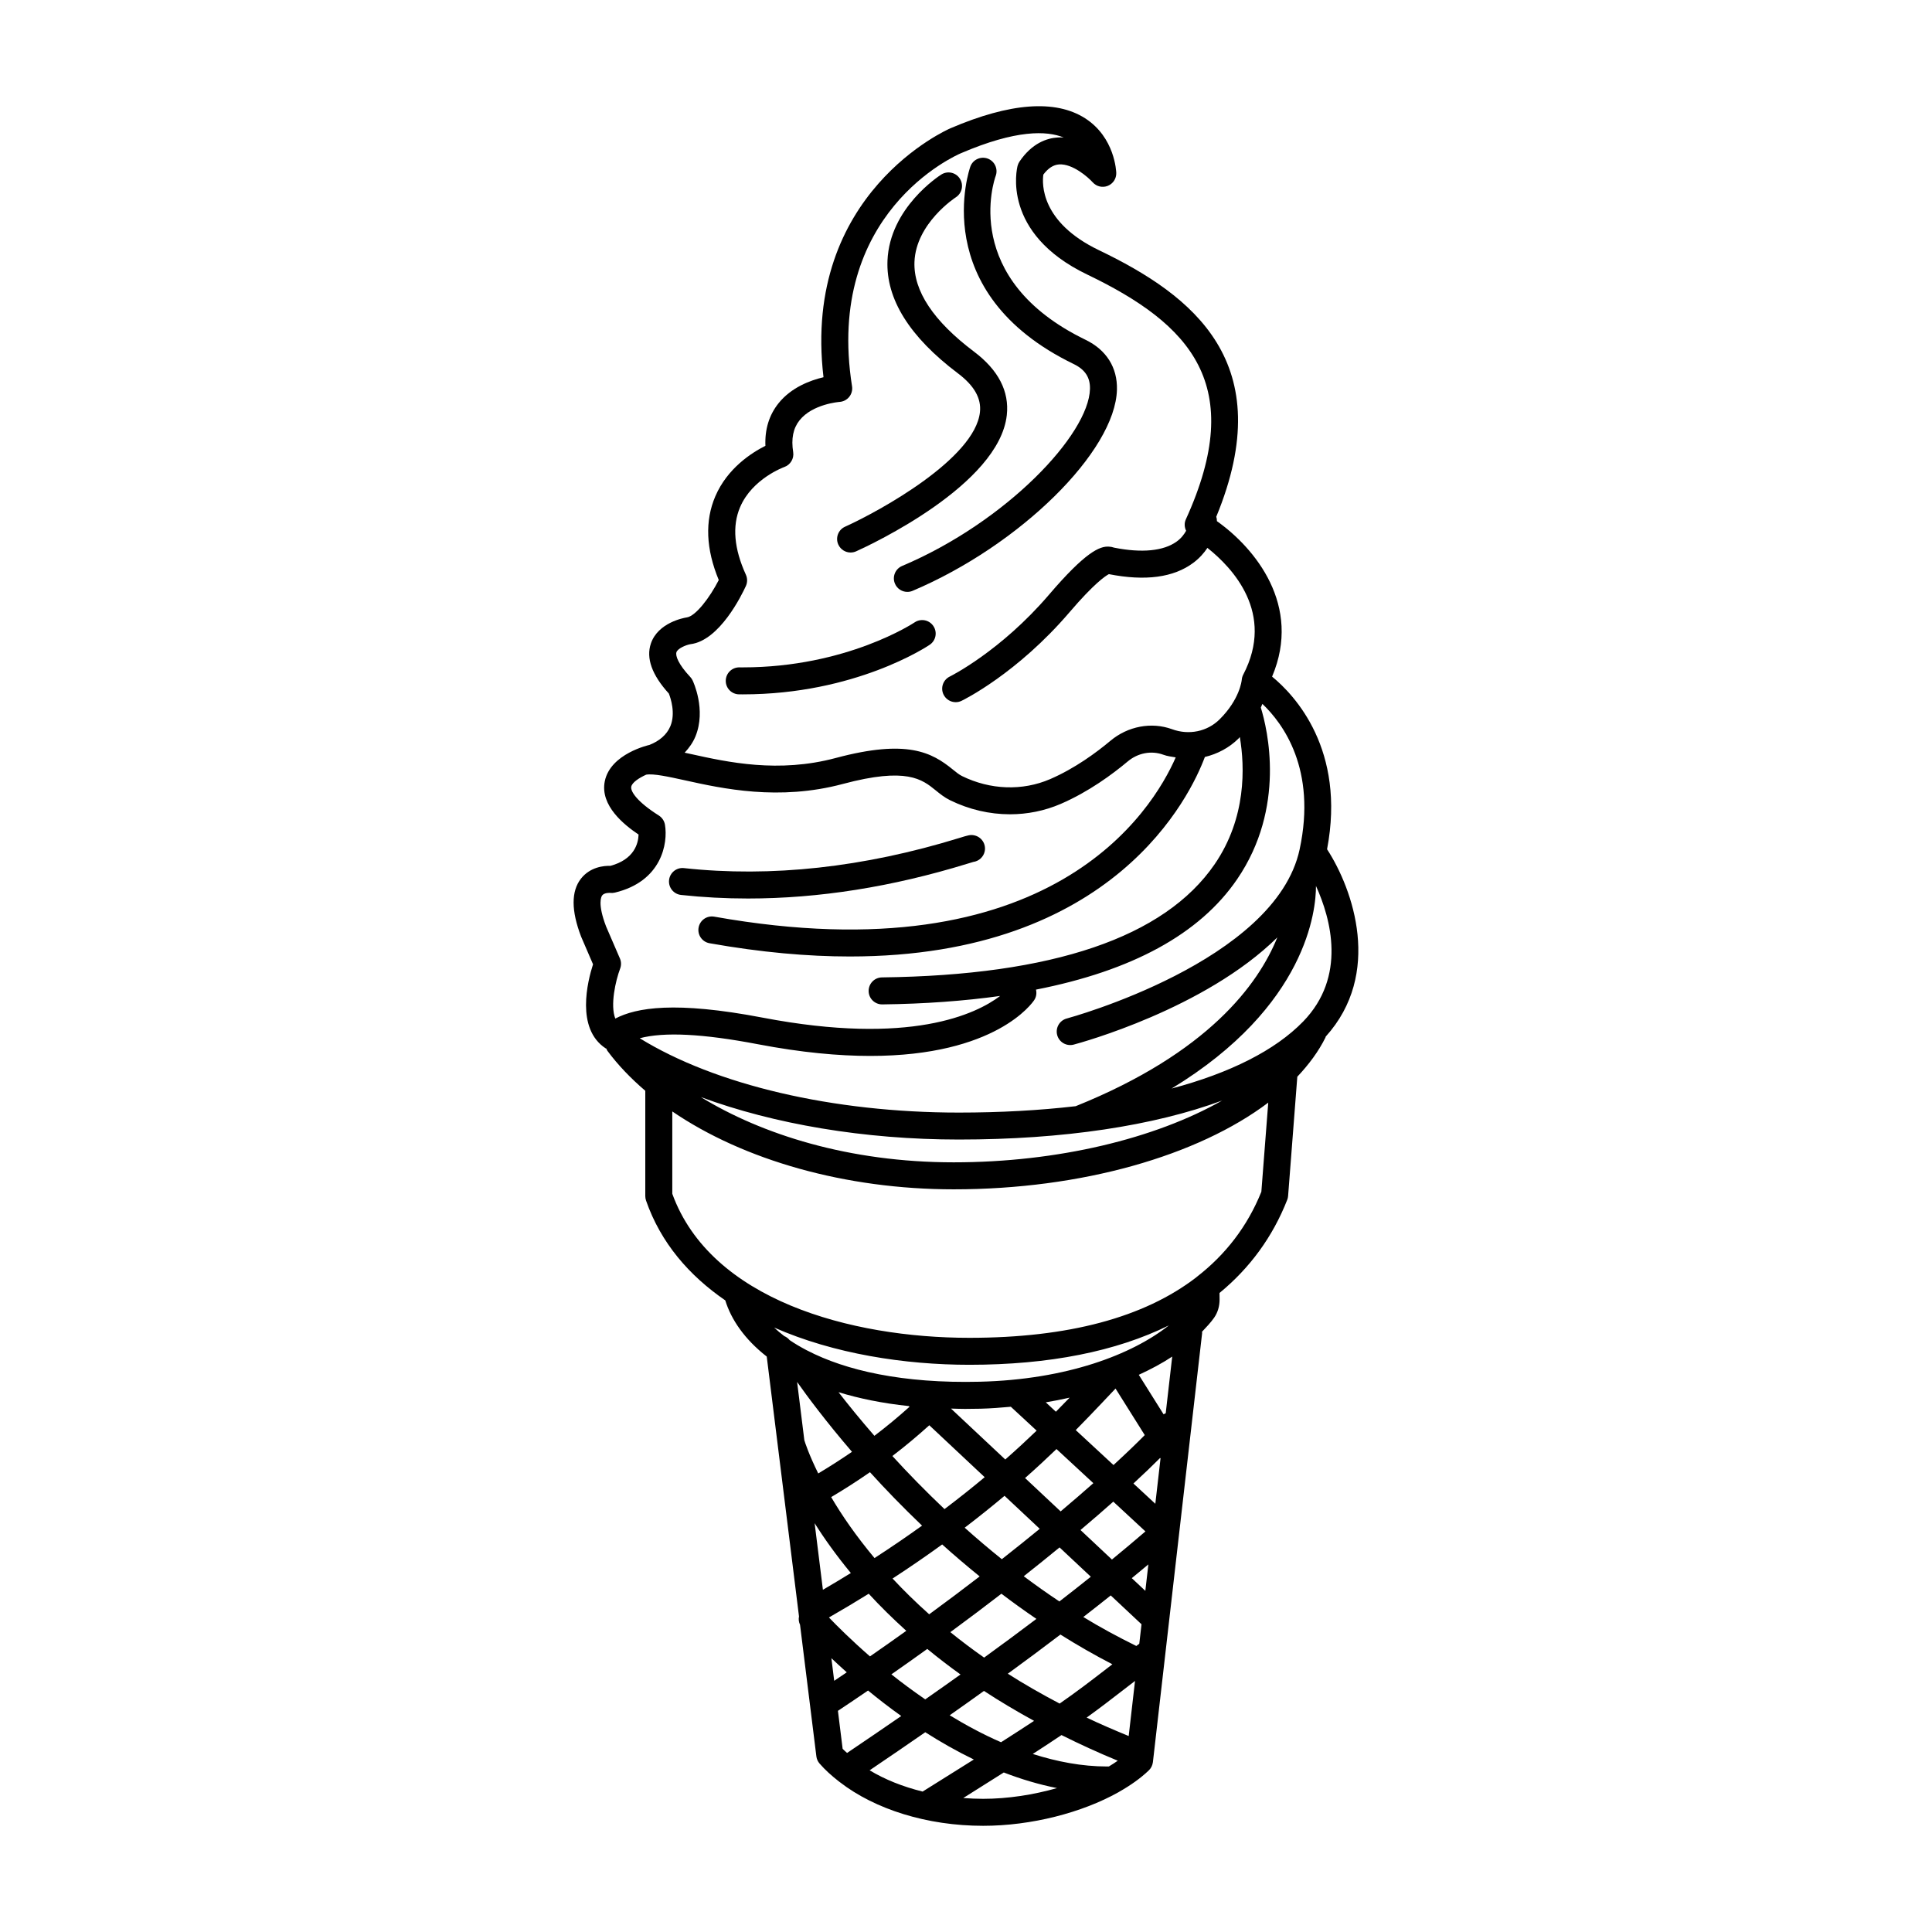 <?xml version="1.0" encoding="UTF-8"?>
<!-- Uploaded to: SVG Repo, www.svgrepo.com, Generator: SVG Repo Mixer Tools -->
<svg fill="#000000" width="800px" height="800px" version="1.1" viewBox="144 144 512 512" xmlns="http://www.w3.org/2000/svg">
 <g>
  <path d="m301.16 399.55c-1.434 4.438-4.641 17.062 3.359 22.285 0.051 0.035 0.113 0.02 0.168 0.051 0.094 0.191 0.141 0.402 0.273 0.578 2.801 3.781 6.203 7.312 10.047 10.605v27.902c0 0.398 0.07 0.797 0.195 1.176 3.906 11.242 11.449 19.898 21.004 26.469 1.555 5.062 5.098 10.289 10.988 14.887l8.438 67.977c0.004 0.02 0.004 0.039 0.008 0.059l0.102 0.82c-0.152 0.754-0.062 1.516 0.277 2.227l4.328 34.867c0.082 0.699 0.375 1.359 0.84 1.895 1.469 1.707 3.227 3.258 5.106 4.734 0.094 0.059 0.164 0.148 0.266 0.199 9.332 7.223 23.16 11.574 37.988 11.574 12.754 0 26.18-3.469 35.867-8.902 0.051-0.023 0.09-0.062 0.141-0.09 3.051-1.727 5.746-3.633 7.898-5.703 0.602-0.578 0.977-1.344 1.078-2.168l13.047-113.72c0.016-0.121-0.031-0.23-0.031-0.348 1.141-1.207 2.293-2.41 3.195-3.699 0.965-1.375 1.473-3.059 1.461-4.883l-0.02-1.691c8.012-6.594 14.07-14.82 17.949-24.695 0.125-0.328 0.211-0.68 0.23-1.031l2.438-31.582c3.09-3.277 5.656-6.738 7.461-10.391 0.039-0.078 0.031-0.16 0.062-0.238 15.047-16.648 7.32-38.93 0.363-49.656 5.019-26.398-8.566-40.832-14.57-45.746 7.981-18.844-4.508-34.027-14.617-41.199-0.008-0.402-0.051-0.793-0.184-1.152 16.855-40.828-6.113-58.656-31.113-70.672-15.426-7.414-15.051-17.574-14.707-20.023 1.285-1.707 2.66-2.59 4.191-2.695 3.562-0.219 7.637 3.352 8.906 4.762 1.008 1.113 2.594 1.477 3.988 0.918 1.383-0.559 2.285-1.918 2.242-3.414-0.016-0.383-0.348-9.43-8.281-14.504-7.852-5.008-19.863-4.109-35.668 2.664-0.406 0.172-39.43 17.113-33.637 65.973-3.465 0.812-8.531 2.676-11.914 6.894-2.496 3.113-3.66 6.898-3.481 11.285-3.641 1.82-10.074 5.93-13.273 13.371-2.801 6.519-2.496 13.977 0.91 22.195-2.418 4.727-6.176 9.629-8.516 9.914-0.77 0.121-7.582 1.367-9.469 6.898-1.328 3.879 0.273 8.344 4.758 13.273 0.504 1.277 1.801 5.215 0.418 8.613-0.945 2.301-2.969 3.992-5.57 5.004-0.098 0.02-10.34 2.285-11.828 9.629-1.309 6.473 5.219 11.617 8.957 14.121-0.078 2.367-1.152 6.594-7.469 8.293-1.648-0.051-5.344 0.258-7.797 3.391-2.606 3.332-2.613 8.457 0.035 15.367zm50.676 98.527c-0.969-0.738-1.867-1.492-2.688-2.266 15.824 6.965 34.578 9.871 51.742 9.871 21.195 0 38.914-3.562 52.871-10.438-9.715 7.699-27.008 14.363-50.117 14.926-20.359 0.496-35.547-2.973-45.734-8.281-0.082-0.055-0.172-0.082-0.258-0.129-1.582-0.836-3.066-1.707-4.402-2.625-0.387-0.473-0.859-0.832-1.414-1.059zm72.145 29.934 9.77 9.043c-2.613 2.312-5.492 4.805-8.672 7.481l-9.426-8.84c3.07-2.715 5.832-5.281 8.328-7.684zm-2.84-12.379c2.156-0.355 4.25-0.777 6.32-1.242-1.121 1.168-2.316 2.398-3.637 3.731zm-21.488 33.223c3.805-2.906 7.332-5.738 10.562-8.449l9.324 8.742c-3.117 2.555-6.488 5.258-10.043 8.055-3.43-2.762-6.715-5.547-9.844-8.348zm19.004 24.168c-4.414 3.332-8.984 6.731-13.855 10.258-3.18-2.238-6.164-4.484-8.953-6.746 4.734-3.484 9.289-6.898 13.539-10.184 2.984 2.273 6.082 4.496 9.27 6.672zm-8.246-42.242-14.391-13.496c1.23 0.031 2.414 0.09 3.684 0.09 1.348 0 2.727-0.02 4.121-0.051 2.734-0.066 5.398-0.285 8.059-0.52l6.836 6.328c-2.492 2.398-5.242 4.945-8.309 7.648zm-5.461 4.688c-3.25 2.719-6.805 5.547-10.648 8.457-5.109-4.848-9.727-9.59-13.812-14.07 3.414-2.606 6.664-5.328 9.785-8.148zm-29.227-10.965c-3.762-4.34-6.961-8.273-9.504-11.559 5.418 1.66 11.594 2.938 18.633 3.68l0.188 0.176c-2.969 2.664-6.062 5.238-9.316 7.703zm12.633 23.805c-3.914 2.812-8.109 5.684-12.602 8.594-4.965-5.945-8.719-11.441-11.484-16.156 3.543-2.102 6.973-4.305 10.281-6.602 4.07 4.5 8.699 9.281 13.805 14.164zm5.332 4.984c3.141 2.836 6.477 5.664 9.934 8.473-4.211 3.238-8.629 6.57-13.375 10.039-3.59-3.203-6.816-6.371-9.707-9.48 4.695-3.059 9.078-6.078 13.148-9.031zm-3.949 27.688c2.746 2.266 5.68 4.523 8.805 6.773-3.027 2.156-6.125 4.352-9.344 6.598-3.195-2.203-6.227-4.441-8.973-6.633 3.258-2.273 6.43-4.519 9.512-6.738zm15.023 11.129c4.106 2.699 8.559 5.344 13.277 7.934-2.481 1.637-5.348 3.496-8.75 5.664-4.766-2.07-9.316-4.527-13.609-7.144 3.141-2.203 6.125-4.332 9.082-6.453zm6.32-4.562c4.883-3.559 9.52-7.008 13.941-10.375 4.422 2.781 9.008 5.414 13.766 7.875-0.41 0.316-0.887 0.684-1.277 0.984-4.566 3.523-7.91 6.102-12.699 9.434-4.879-2.574-9.504-5.211-13.73-7.918zm13.668-19.148c-3.25-2.168-6.398-4.394-9.445-6.68 3.34-2.641 6.508-5.191 9.488-7.641l8.285 7.769c-2.691 2.152-5.453 4.332-8.328 6.551zm5.59-18.93c3.168-2.672 6.043-5.168 8.695-7.519l8.516 7.887c-2.852 2.457-5.816 4.941-8.875 7.453zm-1.258-26.484c2.641-2.668 4.894-5.043 6.773-7.019 1.371-1.441 2.762-2.914 3.773-3.988l7.742 12.332c-2.027 2.062-4.82 4.754-8.281 7.938zm-73.84-12.754c2.688 3.816 7.637 10.469 14.543 18.512-2.891 1.984-5.867 3.898-8.945 5.731-2.508-5.078-3.527-8.281-3.684-8.809zm6.836 55.074-2.191-17.648c2.531 4.043 5.723 8.508 9.594 13.211-2.391 1.477-4.859 2.953-7.402 4.438zm12.145 1.047c2.945 3.219 6.285 6.508 9.953 9.828-3.106 2.227-6.312 4.484-9.625 6.781-5.019-4.375-8.816-8.164-10.871-10.316 3.664-2.106 7.184-4.207 10.543-6.293zm-9.895 17.086c1.227 1.168 2.598 2.426 4.07 3.746-1.094 0.742-2.211 1.496-3.328 2.242zm2.981 24.023-1.25-10.074c2.707-1.805 5.379-3.598 7.984-5.383 2.695 2.215 5.617 4.484 8.797 6.754-4.594 3.168-9.363 6.422-14.355 9.789-0.383-0.363-0.82-0.703-1.176-1.086zm7.152 5.684c5.129-3.469 10.035-6.824 14.746-10.09 4.039 2.582 8.34 5.031 12.867 7.227-3.918 2.469-8.387 5.269-13.57 8.5-5.234-1.289-10.008-3.199-14.043-5.637zm30.082 7.559c-1.777 0-3.531-0.082-5.266-0.215 4.043-2.531 7.598-4.769 10.738-6.766 4.559 1.762 9.27 3.18 14.105 4.137-6.242 1.777-13.039 2.844-19.578 2.844zm33.32-8.578c-0.152 0-0.305 0.008-0.457 0.008-6.703 0-13.32-1.285-19.711-3.32 2.934-1.898 5.445-3.551 7.613-5.008 4.695 2.344 9.633 4.621 14.914 6.797-0.746 0.523-1.531 1.031-2.359 1.523zm5.254-8.062c-3.852-1.586-7.617-3.203-11.145-4.887 3.402-2.449 6.273-4.664 9.918-7.477 0.883-0.684 1.902-1.469 2.902-2.238zm2.805-24.465c-0.277 0.211-0.516 0.395-0.785 0.598-4.832-2.383-9.547-4.918-14.047-7.676 2.473-1.922 4.93-3.844 7.269-5.719l8.156 7.644zm1.605-14.012-3.59-3.363c1.477-1.219 2.965-2.441 4.394-3.644zm2.648-23.074-5.805-5.375c2.773-2.559 5.133-4.82 7.074-6.769 0.039 0.035 0.066 0.082 0.109 0.113zm2.754-23.992c-0.191 0.094-0.383 0.164-0.559 0.293l-6.578-10.477c3.199-1.469 6.191-3.062 8.859-4.832zm25.344-58.691c-3.695 9.168-9.477 16.648-17.137 22.574-0.051 0.047-0.105 0.086-0.152 0.137-13.789 10.586-33.832 15.992-60.094 15.992-31.441 0-68.516-10.039-78.723-38.172v-21.82c18.895 12.891 45.867 20.641 74.582 20.641 33.93 0 64.699-8.906 83.352-22.977zm-148.52-25.086c19.359 7.144 43.254 11.242 68.352 11.242 27.715 0 51.656-3.644 69.773-10.332-17.715 10.062-43.52 16.371-71.129 16.371-27.785 0-50.883-7.414-66.996-17.281zm159.6-20.035c-7.41 7.637-19.387 13.648-34.859 17.762 35.938-21.867 38.277-47.434 38.254-53.691 3.957 8.715 8.152 24.027-3.394 35.93zm-10.801-84.172c5.438 5.168 14.426 17.293 9.867 38.547-6.387 29.777-61.16 44.68-61.719 44.828-1.906 0.508-3.039 2.469-2.535 4.379 0.508 1.902 2.453 3.039 4.375 2.539 1.832-0.488 34.734-9.449 53.965-28.41-5.043 12.469-18.328 30.605-53.438 44.73-9.586 1.109-19.949 1.691-30.961 1.691-33.453 0-64.57-7.359-84.57-19.699 6.445-1.719 16.762-1.195 31.266 1.578 11.598 2.219 21.465 3.109 29.844 3.109 33.281 0 42.957-14.066 43.445-14.812 0.559-0.852 0.68-1.844 0.457-2.762 25.375-4.977 43.359-14.68 53.309-29.254 12.992-19.031 8.059-39.691 6.277-45.492 0.152-0.344 0.281-0.656 0.418-0.973zm-155.29-13.688c0.344-1.016 2.496-1.922 3.695-2.133 7.734-0.938 13.609-13.02 14.715-15.434 0.426-0.945 0.426-2.027 0-2.969-3.144-6.894-3.668-12.922-1.543-17.906 3.219-7.578 11.629-10.613 11.711-10.645 1.629-0.574 2.629-2.234 2.363-3.941-0.566-3.547-0.016-6.309 1.691-8.449 3.453-4.332 10.531-4.863 10.602-4.867 1-0.07 1.934-0.555 2.559-1.34 0.629-0.781 0.902-1.797 0.746-2.789-7.246-45.887 27.375-61.148 28.879-61.785 14.609-6.266 22.742-5.984 27.207-4.156-0.551-0.039-1.105-0.039-1.668 0-2.731 0.184-6.699 1.441-10.047 6.387-0.223 0.336-0.391 0.707-0.496 1.098-0.188 0.723-4.394 17.852 18.434 28.824 27.453 13.191 42.406 29.281 26.145 64.91-0.453 0.996-0.363 2.078 0.082 3.004-0.531 0.938-1.254 1.945-2.477 2.832-3.481 2.535-9.238 3.102-16.609 1.637-0.461-0.16-0.93-0.258-1.328-0.262-2.481-0.199-6.297 1.469-15.895 12.695-12.871 15.055-26.195 21.664-26.328 21.727-1.773 0.867-2.516 3.008-1.648 4.781 0.621 1.27 1.895 2.012 3.219 2.012 0.516 0 1.047-0.113 1.551-0.359 0.602-0.285 14.734-7.254 28.641-23.508 6.441-7.535 9.434-9.555 10.398-10.066 9.648 1.906 17.184 0.898 22.395-3.012 1.645-1.23 2.824-2.602 3.723-3.941 6.684 5.289 17.992 17.324 9.488 33.598-0.227 0.434-0.348 0.895-0.387 1.359 0 0.008-0.004 0.012-0.004 0.016-0.02 0.211-0.531 5.18-5.875 10.469-3.242 3.219-8.117 4.262-12.613 2.598-5.43-1.969-11.691-0.801-16.32 3.082-3.656 3.062-9.391 7.312-15.973 10.156-7.336 3.16-15.855 2.871-23.359-0.82-0.762-0.375-1.551-1.012-2.461-1.754-5.519-4.484-12.039-8.094-30.938-3.043-15.273 4.098-28.695 1.121-38.5-1.047-0.57-0.125-1.055-0.227-1.594-0.344 1.191-1.289 2.203-2.699 2.867-4.332 2.887-7.078-0.621-14.527-0.77-14.836-0.16-0.332-0.371-0.637-0.621-0.902-3.18-3.387-3.957-5.641-3.656-6.543zm-19.668 64.434c0.559-0.742 2.031-0.672 2.082-0.664 0.406 0.051 0.844 0.031 1.266-0.07 12.418-2.961 14.121-13.07 13.281-18-0.176-1.004-0.762-1.883-1.613-2.426-5.742-3.625-7.531-6.367-7.324-7.613 0.195-1.129 2.035-2.344 3.961-3.215 1.906-0.34 5.926 0.539 10.23 1.484 9.941 2.199 24.93 5.516 41.895 0.973 16.922-4.523 20.988-1.227 24.582 1.684 1.145 0.934 2.336 1.895 3.816 2.625 5.059 2.484 10.496 3.731 15.883 3.731 4.617 0 9.203-0.918 13.473-2.762 7.379-3.188 13.715-7.871 17.734-11.242 2.676-2.242 6.227-2.949 9.445-1.777 1.066 0.398 2.176 0.508 3.273 0.703-6.133 14.016-32.895 58.105-122.29 42.207-1.969-0.344-3.801 0.949-4.152 2.894-0.348 1.945 0.949 3.801 2.894 4.148 13.742 2.441 26.082 3.512 37.184 3.512 70.215 0 90.324-42.777 94.09-52.871 3.305-0.793 6.418-2.414 8.918-4.887 0.133-0.129 0.223-0.258 0.348-0.391 1.328 7.91 1.773 21.383-6.68 33.711-13.27 19.352-42.93 29.441-88.156 29.98-1.977 0.023-3.555 1.645-3.535 3.621 0.02 1.965 1.621 3.535 3.578 3.535h0.043c11.348-0.137 21.719-0.914 31.234-2.238-6.356 4.805-23.789 13.238-62.914 5.754-23.242-4.445-33.492-2.672-39.078 0.238-1.391-3.543 0.07-10.02 1.285-13.25 0.328-0.867 0.309-1.828-0.062-2.68l-3.656-8.461c-2.332-6.082-1.277-7.941-1.039-8.254z"/>
  <path d="m428.57 240.49c2.996 1.457 4.359 3.547 4.285 6.586-0.309 12.07-22.121 35.191-49.789 46.91-1.816 0.773-2.668 2.871-1.895 4.688 0.574 1.367 1.898 2.184 3.289 2.184 0.469 0 0.945-0.09 1.398-0.285 28.43-12.043 53.73-36.957 54.145-53.316 0.148-5.844-2.801-10.531-8.316-13.203-33.246-16.121-24.219-42.34-23.812-43.449 0.672-1.852-0.285-3.906-2.133-4.582-1.859-0.66-3.906 0.266-4.582 2.109-0.129 0.332-11.824 33.344 27.41 52.359z"/>
  <path d="m369.42 290.42c0.496 0 0.992-0.102 1.473-0.316 3.871-1.746 37.863-17.617 39.918-36.078 0.699-6.305-2.223-11.965-8.672-16.824-10.773-8.113-16.086-16.117-15.797-23.793 0.391-10.238 10.844-17.051 10.949-17.113 1.664-1.066 2.152-3.273 1.09-4.938-1.047-1.664-3.258-2.164-4.926-1.105-0.559 0.352-13.688 8.816-14.262 22.82-0.414 10.176 5.863 20.215 18.641 29.844 4.352 3.277 6.266 6.652 5.863 10.316-1.355 12.242-26.273 26.059-35.754 30.352-1.801 0.812-2.598 2.934-1.781 4.734 0.598 1.316 1.898 2.102 3.258 2.102z"/>
  <path d="m339.87 328.01c0.336 0.004 0.664 0.004 1 0.004 29.711 0 48.715-12.605 49.52-13.148 1.637-1.105 2.07-3.328 0.957-4.965-1.105-1.645-3.332-2.062-4.969-0.961-0.176 0.117-17.957 11.922-45.52 11.922-0.32 0-0.621-0.004-0.949-0.004-1.965 0-3.555 1.578-3.578 3.543-0.023 1.973 1.562 3.59 3.539 3.609z"/>
  <path d="m324.48 381.17c5.836 0.633 11.75 0.945 17.746 0.945 18.754 0 38.227-3.082 58.113-9.211 0.742-0.227 1.27-0.395 1.586-0.48 1.473-0.195 2.727-1.301 3.039-2.836 0.391-1.934-0.859-3.82-2.793-4.215-1.02-0.199-1.516-0.051-3.941 0.699-25.309 7.801-49.848 10.5-72.98 7.984-1.949-0.219-3.731 1.203-3.941 3.172-0.207 1.965 1.211 3.731 3.172 3.941z"/>
 </g>
</svg>